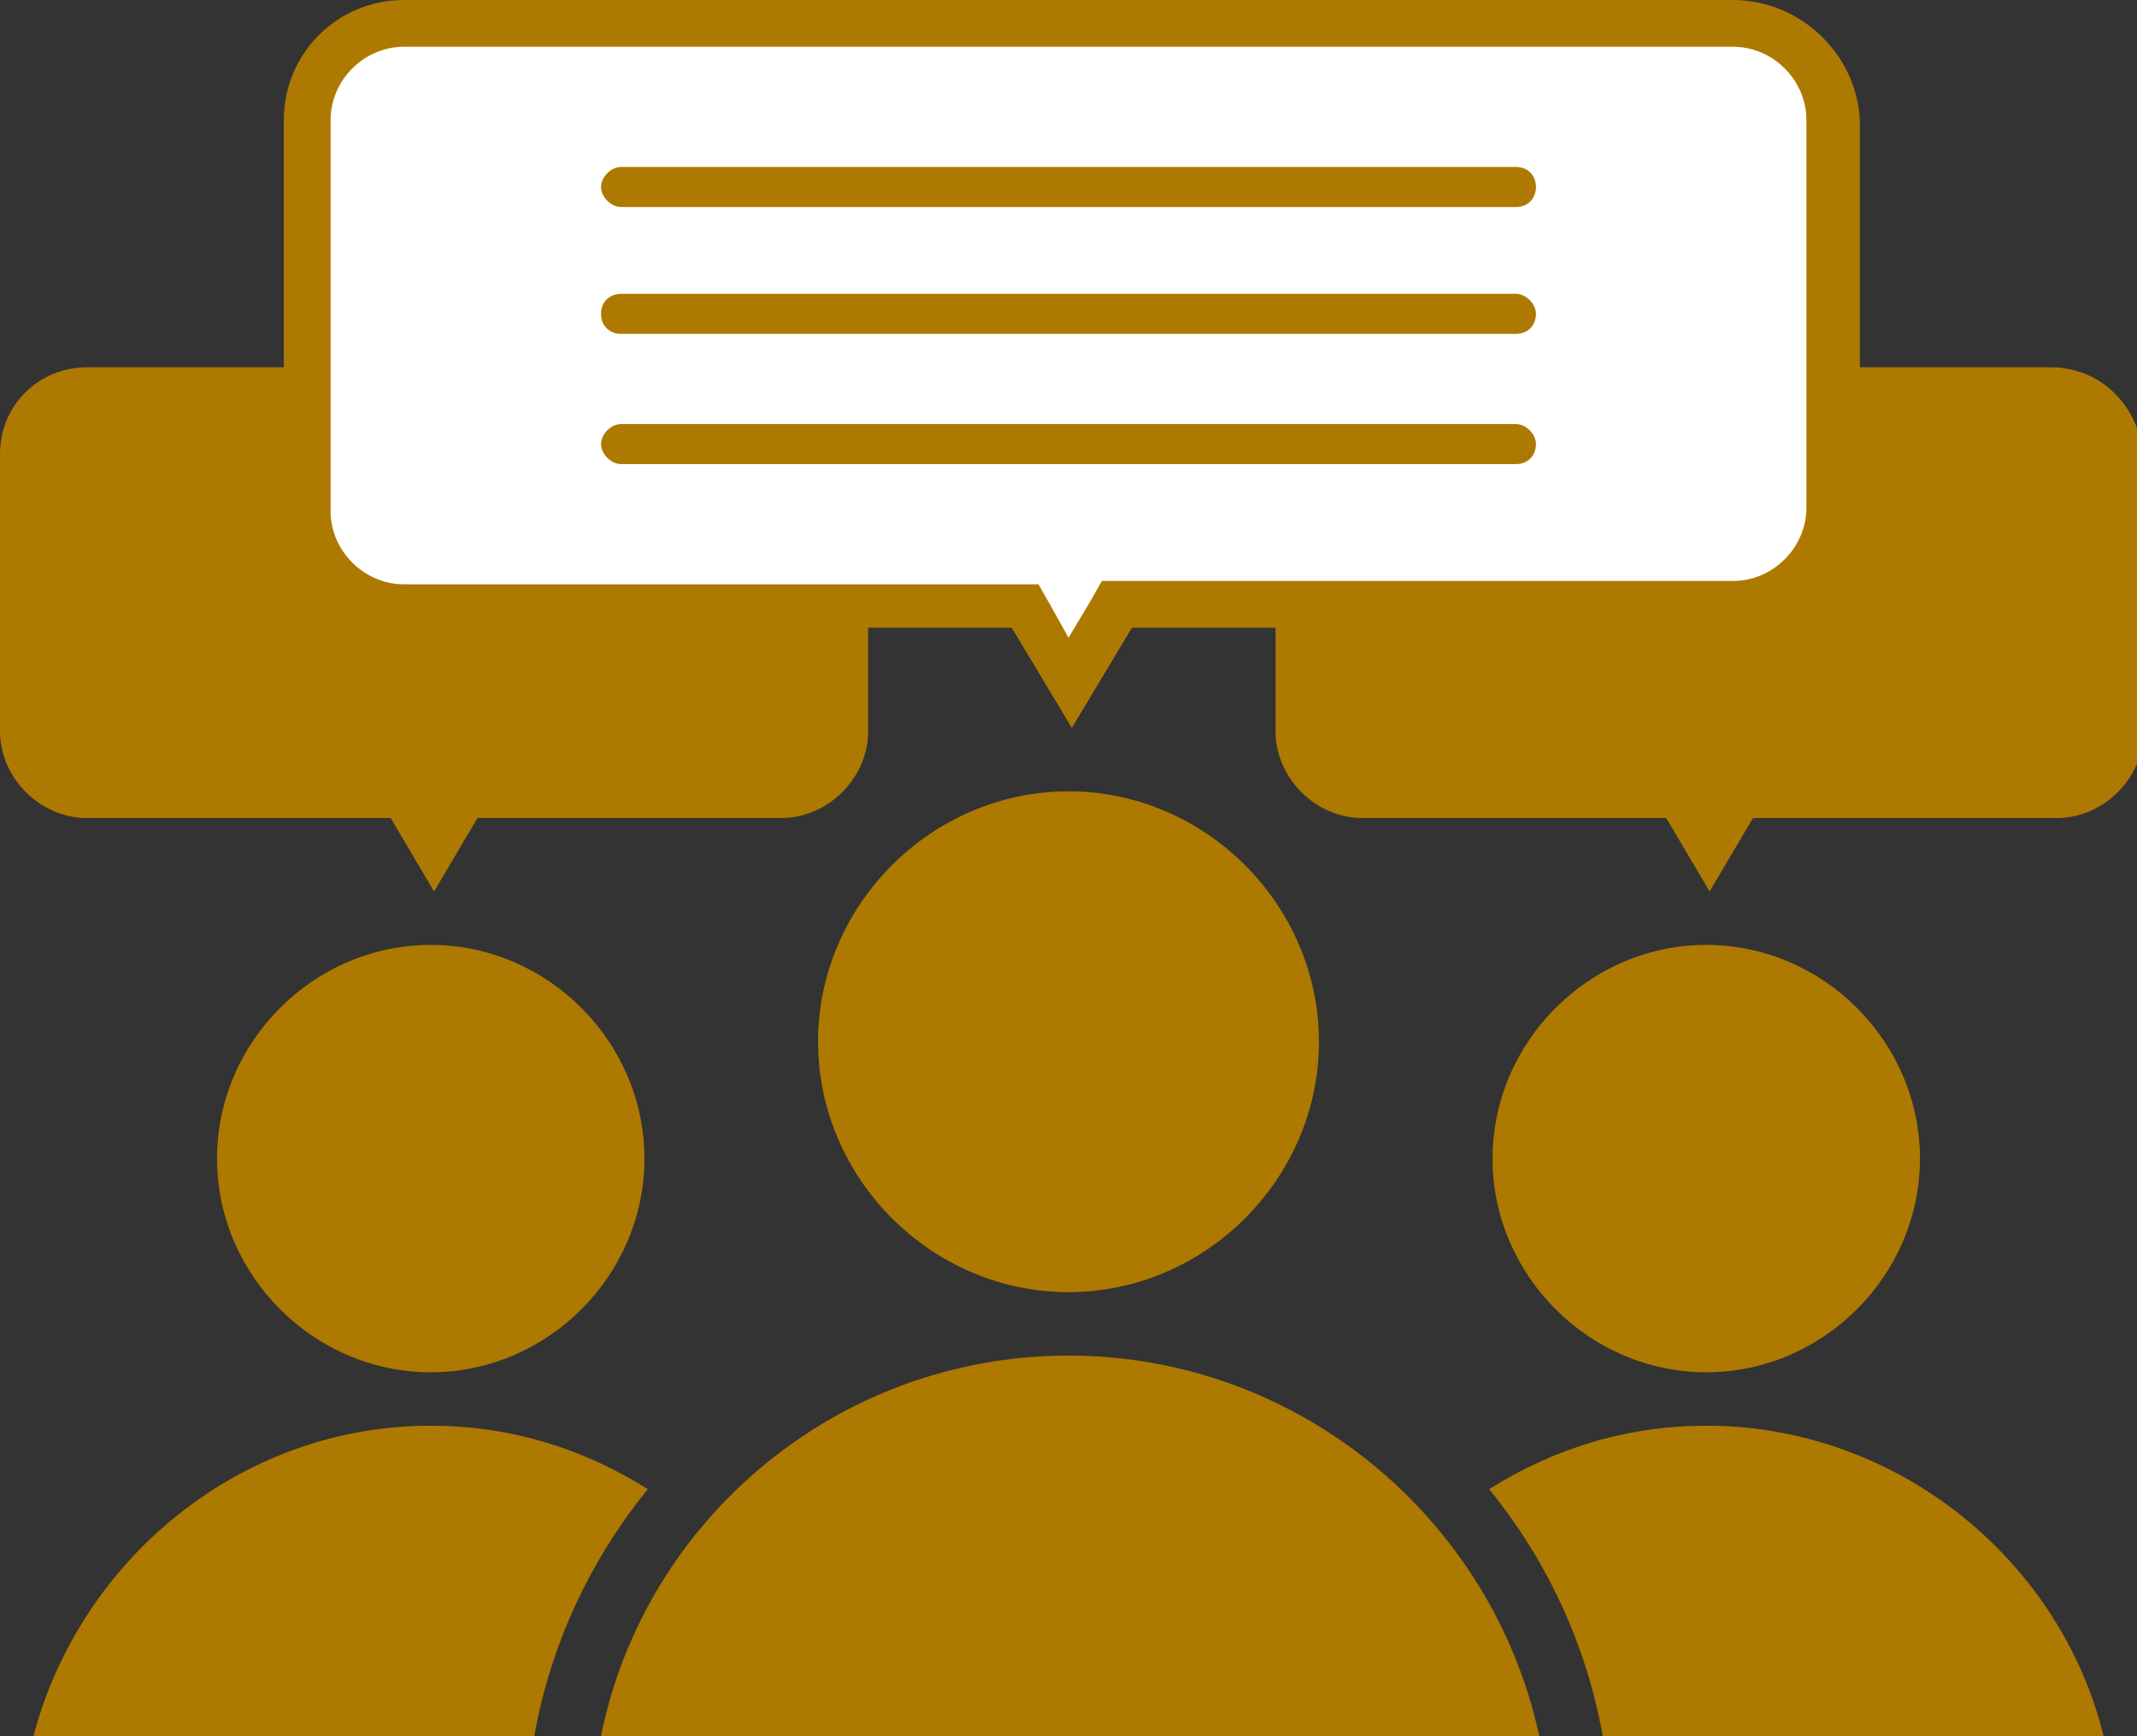 <?xml version="1.0" encoding="utf-8"?>
<!-- Generator: Adobe Illustrator 25.2.1, SVG Export Plug-In . SVG Version: 6.00 Build 0)  -->
<svg version="1.1" id="レイヤー_1" xmlns="http://www.w3.org/2000/svg" xmlns:xlink="http://www.w3.org/1999/xlink" x="0px"
	 y="0px" viewBox="0 0 64 52" style="enable-background:new 0 0 64 52;" xml:space="preserve">
<rect x="0" y="0" width="64" height="52" fill="#333333" stroke="none"/>
<style type="text/css">
	.st0{fill:#AE7900;}
	.st1{fill:#FFFFFF;}
</style>
<g>
	<g>
		<g>
			<g>
				<g>
					<path class="st0" d="M12.9,41.1c3.5,0,6.4-2.9,6.4-6.4s-2.9-6.4-6.4-6.4c-3.5,0-6.4,2.9-6.4,6.4S9.4,41.1,12.9,41.1z"/>
					<path class="st0" d="M51.1,41.1c3.5,0,6.4-2.9,6.4-6.4s-2.9-6.4-6.4-6.4c-3.5,0-6.4,2.9-6.4,6.4S47.6,41.1,51.1,41.1z"/>
				</g>
				<path class="st0" d="M32,38.7c4.1,0,7.5-3.4,7.5-7.5c0-4.1-3.4-7.5-7.5-7.5c-4.1,0-7.5,3.4-7.5,7.5C24.5,35.3,27.9,38.7,32,38.7
					z"/>
			</g>
			<g>
				<path class="st0" d="M19.4,44.6c-1.9-1.2-4.1-1.9-6.5-1.9C7.2,42.7,2.4,46.7,1,52H16C16.5,49.2,17.7,46.7,19.4,44.6z"/>
				<path class="st0" d="M51.1,42.7c-2.4,0-4.6,0.7-6.5,1.9c1.7,2.1,2.9,4.6,3.4,7.4H63C61.7,46.7,56.8,42.7,51.1,42.7z"/>
				<path class="st0" d="M32,40.6c-6.9,0-12.7,4.9-14,11.4h28.1C44.7,45.5,38.9,40.6,32,40.6z"/>
			</g>
		</g>
		<g>
			<path class="st0" d="M61.4,11H40.8c-1.4,0-2.6,1.2-2.6,2.6v8.3c0,1.4,1.2,2.6,2.6,2.6h9.1l1.3,2.2l1.3-2.2h9.1
				c1.4,0,2.6-1.2,2.6-2.6v-8.3C64,12.1,62.9,11,61.4,11z"/>
		</g>
		<g>
			<path class="st0" d="M23.3,11H2.6C1.2,11,0,12.1,0,13.6v8.3c0,1.4,1.2,2.6,2.6,2.6h9.1l1.3,2.2l1.3-2.2h9.1
				c1.4,0,2.6-1.2,2.6-2.6v-8.3C25.9,12.1,24.7,11,23.3,11z"/>
		</g>
		<path class="st0" d="M51.9,0H12.1c-2,0-3.6,1.6-3.6,3.6v11.6c0,2,1.6,3.6,3.6,3.6h18.2l1.8,3l1.8-3h18.2c2,0,3.6-1.6,3.6-3.6V3.6
			C55.6,1.6,53.9,0,51.9,0L51.9,0z"/>
		<path class="st1" d="M51.9,1.4c1.2,0,2.2,1,2.2,2.2v11.6c0,1.2-1,2.2-2.2,2.2H33.8H33l-0.4,0.7L32,19.1l-0.5-0.9l-0.4-0.7h-0.8
			H12.1c-1.2,0-2.2-1-2.2-2.2V3.6c0-1.2,1-2.2,2.2-2.2H51.9"/>
		<g>
			<path class="st0" d="M45.4,13.9H18.6c-0.3,0-0.6-0.3-0.6-0.6s0.3-0.6,0.6-0.6h26.8c0.3,0,0.6,0.3,0.6,0.6S45.8,13.9,45.4,13.9z"
				/>
			<path class="st0" d="M45.4,10H18.6C18.3,10,18,9.8,18,9.4s0.3-0.6,0.6-0.6h26.8c0.3,0,0.6,0.3,0.6,0.6S45.8,10,45.4,10z"/>
			<path class="st0" d="M45.4,6.2H18.6c-0.3,0-0.6-0.3-0.6-0.6C18,5.3,18.3,5,18.6,5h26.8C45.8,5,46,5.3,46,5.6
				C46,5.9,45.8,6.2,45.4,6.2z"/>
		</g>
	</g>
</g>
</svg>
